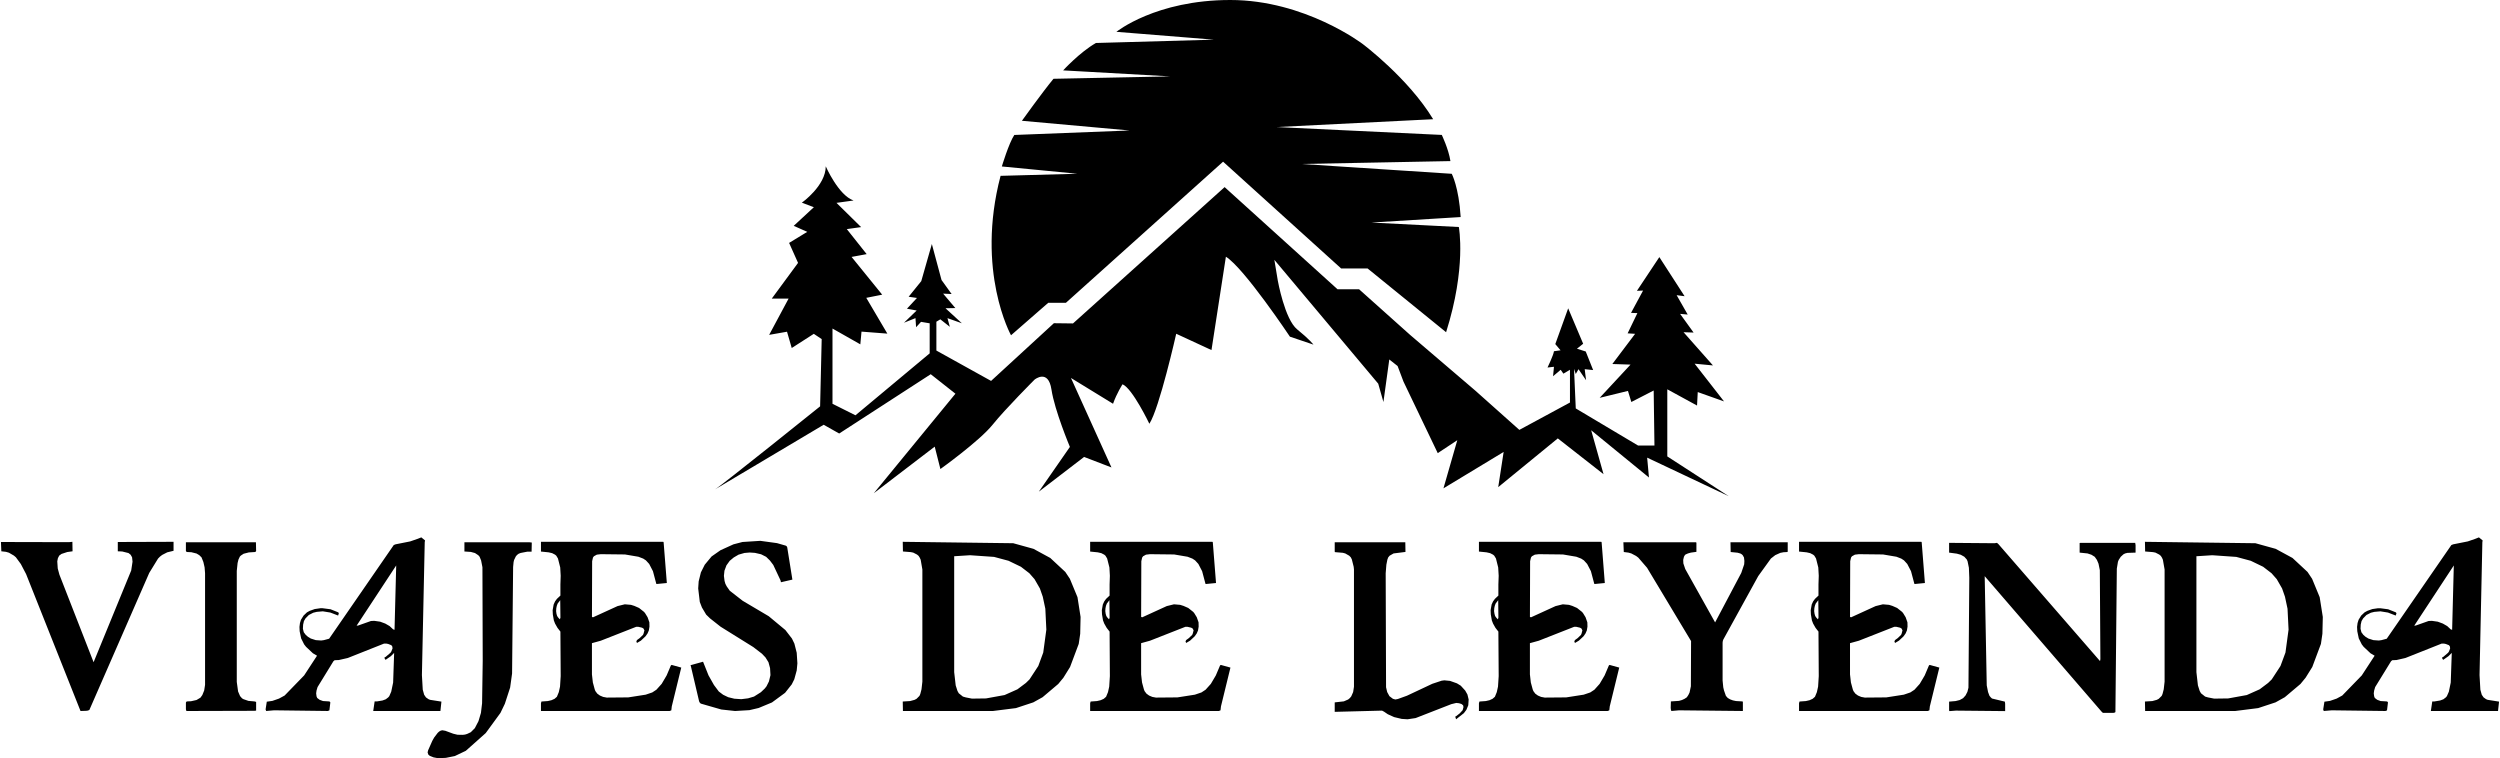 <?xml version="1.0" encoding="UTF-8"?>
<!DOCTYPE svg PUBLIC "-//W3C//DTD SVG 1.1//EN" "http://www.w3.org/Graphics/SVG/1.1/DTD/svg11.dtd">
<!-- Creator: CorelDRAW -->
<svg xmlns="http://www.w3.org/2000/svg" xml:space="preserve" width="1065px" height="323px" version="1.1" style="shape-rendering:geometricPrecision; text-rendering:geometricPrecision; image-rendering:optimizeQuality; fill-rule:evenodd; clip-rule:evenodd"
viewBox="0 0 1064.09 322.97"
 xmlns:xlink="http://www.w3.org/1999/xlink"
 xmlns:xodm="http://www.corel.com/coreldraw/odm/2003">
 <defs>
  <style type="text/css">
   <![CDATA[
    .fil1 {fill:black}
    .fil0 {fill:black;fill-rule:nonzero}
   ]]>
  </style>
 </defs>
 <g id="Capa_x0020_1">
  <path class="fil0" d="M30.43 230.79l0.07 4.04 -2.24 0.31 -2.47 0.81 -0.97 0.71 -0.56 1.09 -0.27 1.35 0.2 3.04 0.71 2.64 14.56 37.3 16.02 -39.07 0.57 -3.75 -0.2 -1.88 -0.61 -1.08 -0.91 -0.72 -2.69 -0.67 -1.87 -0.08 0 -3.96 23.75 -0.08 0 3.83 -2.69 0.65 -2.16 1.11 -0.95 0.73 -0.81 0.83 -3.75 6.11 -25.5 58.37c-0.4,0.23 -0.86,0.36 -1.37,0.36l-2.4 0.08 -23.18 -58.32 -2.24 -4.28 -2.11 -2.88 -0.85 -0.72 -2.11 -1.23 -1.24 -0.37 -2 -0.23 -0.16 -3.96 28.98 0.07 1.45 -0.15zm48.35 0.19l29.83 0 0.08 3.73c-0.05,0.23 -0.23,0.38 -0.52,0.43l-2.6 0.17 -2.2 0.56 -1.16 0.76 -0.44 0.44 -0.6 1.27 -0.37 1.48 -0.35 3.36 0 47.29 0.56 4.08 0.84 1.95 0.84 0.96 0.6 0.36 2.11 0.73 2.57 0.23 0.72 0.2 0 3.71 -0.72 0.09 -28.98 0.08 -0.21 -0.72 0 -2.84c0.03,-0.26 0.18,-0.44 0.44,-0.52l1.76 -0.08 2.32 -0.52 1.68 -1 0.8 -1.12 0.79 -1.96 0.37 -2.39 0 -47.53 -0.2 -2.52 -0.52 -2.27 -0.79 -1.97 -0.97 -0.95 -1.16 -0.69 -2.2 -0.55 -1.8 -0.09c-0.26,-0.02 -0.44,-0.17 -0.52,-0.43l0 -3.73zm100.29 -2.07l1.57 1.28 -0.13 0.79 -1.2 56.57 0.36 6.24 0.6 2.15 0.76 1.12 1.08 0.76 0.68 0.28 4.83 0.76 -0.43 4 -28.62 0 0.6 -4.08 0.96 0 2.4 -0.4 1.39 -0.52 1.04 -0.8 0.45 -0.52 0.83 -1.92 0.81 -3.88 0.43 -12.63 -1.4 1.4 -2.24 1.56c-0.26,-0.23 -0.44,-0.56 -0.52,-0.96l0.6 -0.35 2.01 -1.72 0.35 -0.52 0.52 -1.32 -0.12 -0.85 -0.4 -0.52 -1.32 -0.52 -0.79 -0.16 -1 0 -15.43 6.13 -3.81 0.87 -1.8 0.08 -0.52 0.44 -6.75 11 -0.44 1.47 -0.16 1.2 0.16 1.28 0.29 0.69 1.04 0.79 1.43 0.52 2.61 0.16c0.25,0.03 0.43,0.18 0.51,0.44l-0.4 3.39 -0.71 0.25 -22.83 -0.29 -3.4 0.29 -0.24 -0.68 0.51 -3.28 2.41 -0.35 2.79 -0.97 2.4 -1.31 8.31 -8.56 5.49 -8.4 -1.76 -1.04 -2.92 -2.75 -0.81 -1.04 -1.27 -2.53 -0.64 -3.06 -0.08 -1.85 0.21 -1.63 0.43 -1.41 1.12 -1.79 1.43 -1.36 1.16 -0.64 2.16 -0.77 2.4 -0.35 0.96 0 3.37 0.44 3.31 1.32 0.23 0.39 -0.31 0.97 -3.32 -1.28 -3.2 -0.52 -2.59 0.23 -1.49 0.37 -1.87 0.96 -1.41 1.43 -0.68 1.16 -0.35 1.53 -0.09 1.76 0.37 1.47 0.84 1.12 0.95 0.83 1.2 0.73 2.13 0.68 2.31 0.16 1.13 -0.16 2.24 -0.6 27.53 -39.9 0.76 -0.31 6.24 -1.24c2.69,-0.9 4.27,-1.48 4.75,-1.72zm-27.58 37.61l0.68 -0.08 5.44 -1.92 1.4 -0.07 2.51 0.36 2.17 0.8 1.87 1.08 1.49 1.39 0.6 0.2 0.71 -27.42 -16.87 25.66zm45.93 -35.54l27.65 0 1.04 0.12 -0.08 3.88 -1.79 0 -2.88 0.56 -0.84 0.33 -0.68 0.51 -0.52 0.61 -0.75 1.55 -0.21 0.89 -0.2 2.11 -0.44 45.33 -0.83 6 -2.25 6.91 -1.87 3.88 -6.28 8.6 -8.47 7.54 -4.68 2.24 -3.83 0.77 -3.29 0.16 -1.95 -0.37 -1.6 -0.64 -0.64 -0.56 -0.29 -0.91 0.21 -0.88 1.76 -3.99 0.83 -1.49 1.49 -1.95 0.6 -0.56 0.71 -0.41 0.68 -0.15 1.28 0.23 3.36 1.24 1.8 0.44 2.24 0.04 0.99 -0.12 0.89 -0.27 1.55 -0.73 1.72 -1.72 1.56 -3 1.04 -3.51 0.49 -4.08 0.27 -18.03 -0.12 -39.93 -0.56 -2.88 -0.64 -1.59 -0.56 -0.64 -1.4 -0.93 -1.76 -0.48 -2.75 -0.19 0 -3.93zm32.61 -0.19l52.09 0 0.15 0.19 1.37 17.36 -4.4 0.43 -0.12 -0.2 -1.4 -5.27 -1.6 -3.08 -1.39 -1.52 -1.16 -0.76 -2.05 -0.79 -5.72 -0.97 -10.3 -0.12 -1.68 0.2 -1.24 0.68 -0.41 0.56 -0.35 1.56 -0.08 23.7 0.43 0.2 10.48 -4.79 3.09 -0.76 2.63 0.23 1.43 0.45 2.01 0.88 2.11 1.67 0.44 0.52 1.08 1.76 0.76 2.16 0.04 1.84 -0.27 1.64 -0.56 1.28 -0.85 1.2 -1.96 1.84 -1.68 1 -0.27 -0.64 0.27 -0.6 1.09 -0.79 1.48 -1.41 0.27 -0.64 0.33 -1.32 -0.44 -0.8 -0.6 -0.32 -1.53 -0.36 -0.95 0 -15.07 5.92 -3.76 1.04 0 13.3 0.39 3.44 0.81 3 0.28 0.69 0.8 1.07 1.11 0.81 1.37 0.58 1.55 0.29 9.16 -0.08 7.43 -1.16 2.8 -0.95 1.76 -1.16 2.24 -2.49 2.12 -3.59 1.71 -4.03c0.03,-0.22 0.18,-0.37 0.44,-0.45l4.08 1.13 -4.04 16.53 -0.19 1.68 -0.72 0.29 -54.81 0 0 -3.28 0.2 -0.76 2.72 -0.2 1.55 -0.36 1.33 -0.6 0.99 -0.87 0.81 -1.97 0.52 -2.36 0.28 -4.47 -0.12 -18.96 -1.24 -1.59 -1.04 -1.83 -0.52 -1.36 -0.43 -2.53 -0.08 -1.8 0.43 -2.43 0.6 -1.32 0.79 -1.08 1.49 -1.4 0 -4.75 0.12 -3.69 -0.2 -3.54 -0.96 -3.81 -0.72 -1.2 -0.52 -0.44 -1.24 -0.64 -1.51 -0.35 -3.25 -0.33 0 -4.15zm8.2 24.86l-1.12 1.47 -0.35 0.97 -0.21 1 -0.08 1.2 0.16 1.16 0.28 0.95 0.51 0.73 0.65 0.68 0.24 -0.68 -0.08 -7.48zm85.26 -25.27l7.08 0.97 3.75 1.08c0.41,0.2 0.62,0.56 0.65,1.03l2.15 13.43 -4.87 1.12 -0.2 -0.83 -3.07 -6.53 -1.41 -1.86 -1.64 -1.61 -2.15 -1.08 -2.61 -0.6 -2.23 -0.15 -2.24 0.19 -2.51 0.72 -2.05 1.2 -1.72 1.43 -1.39 1.93 -0.85 2.28 -0.23 2.19 0.27 2.16 0.36 1.24 0.56 1.08 1.32 1.88 5.49 4.27 11.1 6.57 7.08 5.88 2.8 3.63 1.04 2.15 0.99 3.89 0.29 4.52 -0.29 3.03 -1.03 3.76 -1.08 2.16 -2.84 3.6 -5.59 4.11 -5.68 2.36 -3.93 0.92 -6.11 0.36 -5.87 -0.64 -8.72 -2.51c-0.35,-0.22 -0.58,-0.55 -0.72,-0.97l-3.63 -15.47 0.27 0 5.04 -1.4 2.32 5.8 2.32 4.11 2.07 2.77 1.84 1.39 2.16 1.04 2.61 0.64 2.98 0.2 2.88 -0.36 2.53 -0.75 2.92 -1.85 1.67 -1.59 0.73 -0.93 1.03 -2.07 0.65 -2.68 -0.17 -3 -0.68 -2.51 -1.28 -2.05 -1.52 -1.59 -3.64 -2.8 -13.94 -8.68 -4.52 -3.56 -1.64 -1.6 -1.8 -3.03 -0.91 -2.36 -0.68 -5.75 0.2 -3.01 0.95 -3.83 1.64 -3.27 2.92 -3.52 3.79 -2.65 5.52 -2.51 3.84 -1 7.63 -0.49zm107.7 1.01l8.62 2.39 7.16 3.89 6.4 5.95 1.95 2.92 3.24 7.83 1.32 8.43 -0.16 7.16 -0.63 4.31 -3.69 9.84 -2.83 4.56 -2.2 2.67 -6.67 5.64 -3.96 2.2 -7.39 2.44 -9.84 1.24 -38.3 0 -0.08 -4.04 3.16 -0.2 1.89 -0.52 0.83 -0.44 1.24 -1.24 0.35 -0.79 0.52 -2.01 0.37 -3.27 0 -47.77 -0.72 -4.16 -0.4 -0.88 -0.49 -0.76 -0.67 -0.56 -1.61 -0.83 -1.03 -0.21 -3.36 -0.27 -0.08 -4.12 47.06 0.6zm-25.15 5.55l0 49.37 0.64 5.63 0.75 2.36 0.56 1 1.76 1.41 1.2 0.35 2.65 0.52 5.99 -0.08 7.91 -1.44 5.47 -2.44 3.61 -2.71 1.55 -1.52 3.73 -5.71 2.11 -5.72 1.32 -9.76 -0.43 -8.91 -1.09 -5.11 -1.23 -3.52 -2.28 -3.96 -2.21 -2.52 -3.59 -2.76 -5.28 -2.55 -6.15 -1.65 -10.24 -0.71 -6.75 0.43zm57.92 -6.15l52.09 0 0.15 0.19 1.37 17.36 -4.4 0.43 -0.12 -0.2 -1.4 -5.27 -1.6 -3.08 -1.39 -1.52 -1.16 -0.76 -2.05 -0.79 -5.72 -0.97 -10.3 -0.12 -1.68 0.2 -1.24 0.68 -0.41 0.56 -0.35 1.56 -0.08 23.7 0.43 0.2 10.48 -4.79 3.09 -0.76 2.63 0.23 1.43 0.45 2.01 0.88 2.11 1.67 0.44 0.52 1.08 1.76 0.76 2.16 0.04 1.84 -0.27 1.64 -0.56 1.28 -0.85 1.2 -1.96 1.84 -1.68 1 -0.27 -0.64 0.27 -0.6 1.09 -0.79 1.48 -1.41 0.27 -0.64 0.33 -1.32 -0.44 -0.8 -0.6 -0.32 -1.53 -0.36 -0.95 0 -15.07 5.92 -3.76 1.04 0 13.3 0.39 3.44 0.81 3 0.28 0.69 0.8 1.07 1.11 0.81 1.37 0.58 1.55 0.29 9.16 -0.08 7.43 -1.16 2.8 -0.95 1.76 -1.16 2.24 -2.49 2.12 -3.59 1.71 -4.03c0.03,-0.22 0.18,-0.37 0.44,-0.45l4.08 1.13 -4.04 16.53 -0.19 1.68 -0.72 0.29 -54.81 0 0 -3.28 0.2 -0.76 2.72 -0.2 1.55 -0.36 1.33 -0.6 0.99 -0.87 0.81 -1.97 0.52 -2.36 0.28 -4.47 -0.12 -18.96 -1.24 -1.59 -1.04 -1.83 -0.52 -1.36 -0.43 -2.53 -0.08 -1.8 0.43 -2.43 0.6 -1.32 0.79 -1.08 1.49 -1.4 0 -4.75 0.12 -3.69 -0.2 -3.54 -0.96 -3.81 -0.72 -1.2 -0.52 -0.44 -1.24 -0.64 -1.51 -0.35 -3.25 -0.33 0 -4.15zm8.2 24.86l-1.12 1.47 -0.36 0.97 -0.2 1 -0.08 1.2 0.16 1.16 0.28 0.95 0.51 0.73 0.65 0.68 0.24 -0.68 -0.08 -7.48zm95.97 -24.67l30.07 0 0.07 4.12 -5.07 0.64 -1.68 0.96 -0.6 0.72 -0.36 0.96 -0.43 2.17 -0.29 3.63 0.16 48.57 0.48 2.03 0.96 1.76 1.48 1.12 1.04 0.29 1.08 -0.21 3.87 -1.4 10.8 -5.08 3.95 -1.31 1.16 -0.16 2.44 0.24 2.93 1.04 1.63 1 1.89 2.07 0.95 1.68 0.52 2.13 -0.16 2.47 -0.8 1.92 -1.07 1.43 -3.32 2.61 -0.37 -1.12 0.44 -0.24 1.49 -1.17 1.24 -1.35 0.35 -1.32 -0.16 -0.76 -0.71 -0.56 -1.05 -0.32 -1.16 -0.12 -2.12 0.52 -15.18 5.92 -3.44 0.52 -2.48 -0.16 -3.24 -0.77 -2.71 -1.23 -1.57 -1.07 -0.87 -0.46 -20.16 0.52 0 -4.03 3.89 -0.44 1.83 -0.79 0.72 -0.6 0.6 -0.73 0.81 -1.84 0.35 -2.28 0 -49.92 -0.12 -1.16 -0.79 -3.15 -0.45 -0.89 -0.67 -0.68 -1.68 -0.96 -1.05 -0.28 -3.36 -0.28 -0.08 -0.24 0 -3.96zm61.44 -0.19l52.1 0 0.15 0.19 1.36 17.36 -4.39 0.43 -0.13 -0.2 -1.4 -5.27 -1.6 -3.08 -1.39 -1.52 -1.16 -0.76 -2.05 -0.79 -5.71 -0.97 -10.3 -0.12 -1.68 0.2 -1.24 0.68 -0.41 0.56 -0.36 1.56 -0.08 23.7 0.44 0.2 10.48 -4.79 3.08 -0.76 2.63 0.23 1.43 0.45 2.01 0.88 2.11 1.67 0.44 0.52 1.08 1.76 0.76 2.16 0.05 1.84 -0.28 1.64 -0.56 1.28 -0.84 1.2 -1.97 1.84 -1.68 1 -0.27 -0.64 0.27 -0.6 1.1 -0.79 1.47 -1.41 0.27 -0.64 0.33 -1.32 -0.44 -0.8 -0.6 -0.32 -1.53 -0.36 -0.95 0 -15.06 5.92 -3.77 1.04 0 13.3 0.39 3.44 0.81 3 0.29 0.69 0.79 1.07 1.12 0.81 1.36 0.58 1.56 0.29 9.15 -0.08 7.44 -1.16 2.8 -0.95 1.76 -1.16 2.23 -2.49 2.12 -3.59 1.72 -4.03c0.02,-0.22 0.18,-0.37 0.43,-0.45l4.08 1.13 -4.04 16.53 -0.19 1.68 -0.72 0.29 -54.81 0 0 -3.28 0.21 -0.76 2.71 -0.2 1.56 -0.36 1.32 -0.6 1 -0.87 0.8 -1.97 0.52 -2.36 0.29 -4.47 -0.13 -18.96 -1.24 -1.59 -1.03 -1.83 -0.52 -1.36 -0.44 -2.53 -0.08 -1.8 0.43 -2.43 0.61 -1.32 0.79 -1.08 1.48 -1.4 0 -4.75 0.13 -3.69 -0.21 -3.54 -0.95 -3.81 -0.73 -1.2 -0.51 -0.44 -1.25 -0.64 -1.51 -0.35 -3.25 -0.33 0 -4.15zm8.2 24.86l-1.12 1.47 -0.35 0.97 -0.21 1 -0.08 1.2 0.17 1.16 0.27 0.95 0.52 0.73 0.64 0.68 0.24 -0.68 -0.08 -7.48zm53.32 -24.67l30.95 0 0.16 0.21 0 3.87 -2.36 0.33 -1.24 0.35 -1.08 0.48c-0.27,0.25 -0.47,0.56 -0.64,0.96l-0.31 1.32 0.07 1.49 0.8 2.38 12.72 22.75 11.14 -21.07 1.25 -3.67 0.08 -1.44 -0.17 -1.48 -0.56 -0.99c-0.24,-0.28 -0.55,-0.49 -0.95,-0.69l-1.24 -0.35 -2.92 -0.29 -0.08 -4.16 24.38 0 0 4 -0.19 0.16 -1.57 0.09 -1.39 0.27 -2.16 0.97 -1.84 1.43 -5.4 7.48 -14.9 27.07c-0.17,0.36 -0.26,0.8 -0.29,1.31l0 16.11 0.29 2.92 0.31 1.31 0.81 2.32 0.79 0.89 1.03 0.6 1.16 0.43 1.33 0.28 2.75 0.16 0.17 0.2 0 3.88 -27.18 -0.29 -3.29 0.29c-0.18,-0.4 -0.27,-0.87 -0.27,-1.41l0.08 -2.67 3.44 -0.23 1.28 -0.37 1.12 -0.52 0.95 -0.64 0.64 -0.96 0.52 -1.07 0.56 -2.65 0.08 -19.27 -18.74 -31.21 -3.73 -4.32 -0.95 -0.72 -2.05 -1.08 -1.23 -0.35 -1.96 -0.25 -0.17 -4.16zm74.83 -0.19l52.09 0 0.15 0.19 1.37 17.36 -4.4 0.43 -0.12 -0.2 -1.4 -5.27 -1.6 -3.08 -1.39 -1.52 -1.16 -0.76 -2.05 -0.79 -5.72 -0.97 -10.3 -0.12 -1.68 0.2 -1.24 0.68 -0.41 0.56 -0.35 1.56 -0.08 23.7 0.43 0.2 10.48 -4.79 3.09 -0.76 2.63 0.23 1.43 0.45 2.01 0.88 2.11 1.67 0.44 0.52 1.08 1.76 0.76 2.16 0.04 1.84 -0.27 1.64 -0.56 1.28 -0.85 1.2 -1.96 1.84 -1.68 1 -0.27 -0.64 0.27 -0.6 1.09 -0.79 1.48 -1.41 0.27 -0.64 0.33 -1.32 -0.44 -0.8 -0.6 -0.32 -1.53 -0.36 -0.95 0 -15.07 5.92 -3.76 1.04 0 13.3 0.39 3.44 0.81 3 0.28 0.69 0.8 1.07 1.11 0.81 1.37 0.58 1.55 0.29 9.16 -0.08 7.44 -1.16 2.79 -0.95 1.76 -1.16 2.24 -2.49 2.12 -3.59 1.71 -4.03c0.03,-0.22 0.18,-0.37 0.44,-0.45l4.08 1.13 -4.04 16.53 -0.19 1.68 -0.72 0.29 -54.81 0 0 -3.28 0.2 -0.76 2.72 -0.2 1.55 -0.36 1.33 -0.6 0.99 -0.87 0.81 -1.97 0.52 -2.36 0.28 -4.47 -0.12 -18.96 -1.24 -1.59 -1.04 -1.83 -0.52 -1.36 -0.43 -2.53 -0.08 -1.8 0.43 -2.43 0.6 -1.32 0.79 -1.08 1.49 -1.4 0 -4.75 0.12 -3.69 -0.2 -3.54 -0.96 -3.81 -0.72 -1.2 -0.52 -0.44 -1.24 -0.64 -1.51 -0.35 -3.25 -0.33 0 -4.15zm8.2 24.86l-1.12 1.47 -0.35 0.97 -0.21 1 -0.08 1.2 0.16 1.16 0.28 0.95 0.51 0.73 0.65 0.68 0.24 -0.68 -0.08 -7.48zm55.72 -24.42l19.35 0.16 1.04 -0.16 0.6 0.52 43.29 49.84 0.16 -0.79 -0.24 -37.93 -0.56 -2.77 -0.68 -1.6 -0.92 -1.32 -1.4 -0.88 -1.68 -0.56 -3.36 -0.35 0 -4.08 0.33 -0.08 23.34 0 0.16 0.99 0 3.17 -3.47 0.11 -0.97 0.24 -0.71 0.36 -1.16 1.05 -0.88 1.35 -0.32 0.8 -0.48 2.92 -0.6 61.12c-0.24,0.19 -0.53,0.3 -0.88,0.32l-4.44 0 -0.56 -0.51 -49.8 -57.73 0.87 46.52 0.56 2.84 0.6 1.6 0.52 0.64 0.56 0.52 5.47 1.32 0.13 0.92 0 3.12 -20.95 -0.21 -2.75 0.21 -0.17 -0.21 0 -3.83 2.76 -0.24 1.76 -0.44 1.44 -0.79 1.04 -1.16 0.79 -1.53 0.45 -1.76 0.36 -46.8 -0.17 -4.28 -0.56 -2.76 -0.35 -0.79 -1.04 -1.16 -1.52 -0.85 -1.68 -0.47 -3.28 -0.44 0 -4.16zm130.48 0.16l8.62 2.39 7.17 3.89 6.4 5.95 1.95 2.92 3.23 7.83 1.33 8.43 -0.17 7.16 -0.63 4.31 -3.68 9.84 -2.84 4.56 -2.19 2.67 -6.68 5.64 -3.95 2.2 -7.4 2.44 -9.84 1.24 -38.3 0 -0.08 -4.04 3.17 -0.2 1.88 -0.52 0.83 -0.44 1.25 -1.24 0.35 -0.79 0.52 -2.01 0.37 -3.27 0 -47.77 -0.73 -4.16 -0.39 -0.88 -0.49 -0.76 -0.67 -0.56 -1.61 -0.83 -1.04 -0.21 -3.36 -0.27 -0.08 -4.12 47.06 0.6zm-25.14 5.55l0 49.37 0.64 5.63 0.75 2.36 0.56 1 1.76 1.41 1.2 0.35 2.64 0.52 5.99 -0.08 7.92 -1.44 5.47 -2.44 3.6 -2.71 1.56 -1.52 3.72 -5.71 2.12 -5.72 1.32 -9.76 -0.44 -8.91 -1.09 -5.11 -1.23 -3.52 -2.27 -3.96 -2.22 -2.52 -3.58 -2.76 -5.28 -2.55 -6.16 -1.65 -10.23 -0.71 -6.75 0.43zm120.35 -8.03l1.57 1.28 -0.12 0.79 -1.2 56.57 0.35 6.24 0.6 2.15 0.77 1.12 1.07 0.76 0.69 0.28 4.83 0.76 -0.44 4 -28.61 0 0.6 -4.08 0.95 0 2.4 -0.4 1.39 -0.52 1.04 -0.8 0.45 -0.52 0.84 -1.92 0.8 -3.88 0.44 -12.63 -1.41 1.4 -2.24 1.56c-0.26,-0.23 -0.43,-0.56 -0.51,-0.96l0.59 -0.35 2.01 -1.72 0.36 -0.52 0.51 -1.32 -0.12 -0.85 -0.39 -0.52 -1.33 -0.52 -0.79 -0.16 -1 0 -15.43 6.13 -3.8 0.87 -1.8 0.08 -0.52 0.44 -6.76 11 -0.43 1.47 -0.17 1.2 0.17 1.28 0.28 0.69 1.04 0.79 1.43 0.52 2.61 0.16c0.26,0.03 0.44,0.18 0.52,0.44l-0.41 3.39 -0.71 0.25 -22.83 -0.29 -3.4 0.29 -0.24 -0.68 0.52 -3.28 2.4 -0.35 2.8 -0.97 2.4 -1.31 8.31 -8.56 5.48 -8.4 -1.76 -1.04 -2.92 -2.75 -0.8 -1.04 -1.27 -2.53 -0.64 -3.06 -0.09 -1.85 0.21 -1.63 0.44 -1.41 1.11 -1.79 1.44 -1.36 1.16 -0.64 2.15 -0.77 2.4 -0.35 0.96 0 3.37 0.44 3.31 1.32 0.24 0.39 -0.32 0.97 -3.31 -1.28 -3.21 -0.52 -2.59 0.23 -1.49 0.37 -1.87 0.96 -1.4 1.43 -0.69 1.16 -0.35 1.53 -0.08 1.76 0.37 1.47 0.83 1.12 0.95 0.83 1.2 0.73 2.13 0.68 2.31 0.16 1.13 -0.16 2.24 -0.6 27.53 -39.9 0.77 -0.31 6.23 -1.24c2.69,-0.9 4.27,-1.48 4.75,-1.72zm-27.57 37.61l0.68 -0.08 5.43 -1.92 1.4 -0.07 2.51 0.36 2.17 0.8 1.87 1.08 1.49 1.39 0.6 0.2 0.71 -27.42 -16.86 25.66z"/>
  <path class="fil1" d="M304.16 208.46c2.46,-1.35 44.77,-35.37 44.77,-35.37l0.67 -28.65 -3.36 -2.24 -9.4 6.04 -2.01 -6.94 -7.61 1.34 8.28 -15.44 -7.17 0 11.2 -15.22 -3.81 -8.51 7.73 -4.71 -5.76 -2.56 8.58 -7.94 -5.12 -1.92c0,0 10.18,-7.2 10.18,-15.5 0,0 5.41,12.36 11.85,14.56l-7.28 1.01 10.49 10.33 -6.09 0.85 8.46 10.66 -6.43 1.19 13.04 16.08 -6.78 1.35 8.98 15.24 -11.01 -0.85 -0.5 5.42 -11.86 -6.73 0 32.05 9.79 4.9 31.61 -26.38 0 -12.8 -3.69 -0.62 -2.1 2.29 -0.26 -3.88 -4.9 1.97 5.41 -5.21 -4.14 -0.77 4.27 -4.58 -3.55 -0.51 5.38 -6.65 4.51 -15.81 4.12 15.33 4.3 5.97 -3.62 -0.17 5.21 6.15 -4.2 0.08 6.98 6.4 -6.14 -2.19 1.01 3.7 -4.04 -3.19 -1.69 1.01 0 12.29 23.3 12.93 26.75 -24.58 8.14 0.1 64.59 -58.07 48.1 43.52 9.18 0 21.75 19.45 27.72 23.69 18.79 16.75 21.56 -11.65 0 -13.95 -2.8 1.65 -1.15 -1.65 -3.25 2.74 0.38 -4.02 -2.74 0.32c0,0 2.55,-5.29 2.74,-6.94l2.81 -0.39 -2.24 -2.66 5.49 -15.23 6.38 15.09 -2.64 2.12 3.74 1.18 3.15 7.91 -3.59 -0.37 0.58 4.69 -3.22 -4.69 -1.17 2.05 -0.74 -2.2 0.74 16.86 26.53 15.8 6.99 0 -0.33 -23.43 -9.52 4.89 -1.44 -4.72 -12.05 2.95 13.15 -14.16 -7.75 -0.25 9.7 -12.86 -3.19 -0.2 4.16 -8.62 -2.71 -0.1 5.13 -9.5 -2.61 0.1 9.54 -14.36 10.76 16.66 -3.39 -0.44 4.71 8.25 -3.24 -0.29 5.75 7.96 -4.28 -0.15 12.53 14.15 -7.81 -0.74 12.53 16.07 -11.2 -3.98 -0.3 5.74 -12.67 -6.92 0 28.59 26.16 16.93 -34.74 -16.41 0.77 8.46 -24.61 -20.12 5.26 18.71 -19.48 -15.25 -25.38 20.76 2.31 -14.99 -25.64 15.51 5.9 -20.51 -8.33 5.51 -14.59 -30.46 -2.51 -6.64 -3.54 -2.8 -2.5 18.13 -2.21 -7.81 -44.25 -52.76 1.47 8.85c0,0 2.95,16.5 8.26,20.78 5.3,4.28 6.93,6.49 6.93,6.49l-10.03 -3.39c0,0 -19.46,-29.19 -27.27,-34.06l-6.14 39.77 -15.02 -6.95c0,0 -7.18,31.84 -11.44,38.34 0,0 -7.17,-15.02 -11.43,-16.82 0,0 -2.47,3.81 -4.04,8.3l-17.93 -10.99 17.26 38.12 -11.66 -4.48 -19.28 14.79 13.23 -19.06c0,0 -6.5,-15.47 -7.85,-24.43 -1.35,-8.97 -7.17,-4.26 -7.17,-4.26 0,0 -12.34,12.33 -17.94,19.28 -5.61,6.95 -22.2,18.83 -22.2,18.83l-2.42 -9.54 -25.94 19.84 34.76 -42.39 -10.52 -8.3 -38.99 25.26 -6.61 -3.73 -46.29 27.53zm126.09 -65.65c0,0 -15.13,-27.28 -4.45,-67.91l32.68 -0.89 -32.14 -3.1c0,0 2.95,-9.88 5.31,-13.42l49.1 -1.91 -45.86 -4.13c0,0 8.58,-11.99 13.45,-17.89l49.75 -1.02 -45.64 -2.56c0,0 7.05,-7.7 13.97,-11.67l50.26 -1.41 -41.54 -3.34c0,0 16.73,-13.56 48.52,-13.56 31.79,0 56.36,18.72 56.36,18.72 0,0 19.45,14.55 30.04,32.06l-66.68 3.34 70.36 3.35c0,0 2.9,6.02 3.68,11.15l-63.45 1.23 64.01 4.18c0,0 3.02,5.61 3.8,18.43l-38.03 2.34 37.25 1.9c0,0 3.32,17.21 -5.43,44.81l-33.43 -27.15 -11.27 0 -50.29 -45.49 -66.96 60.12 -7.53 0 -15.84 13.82z"/>
 </g>
</svg>
